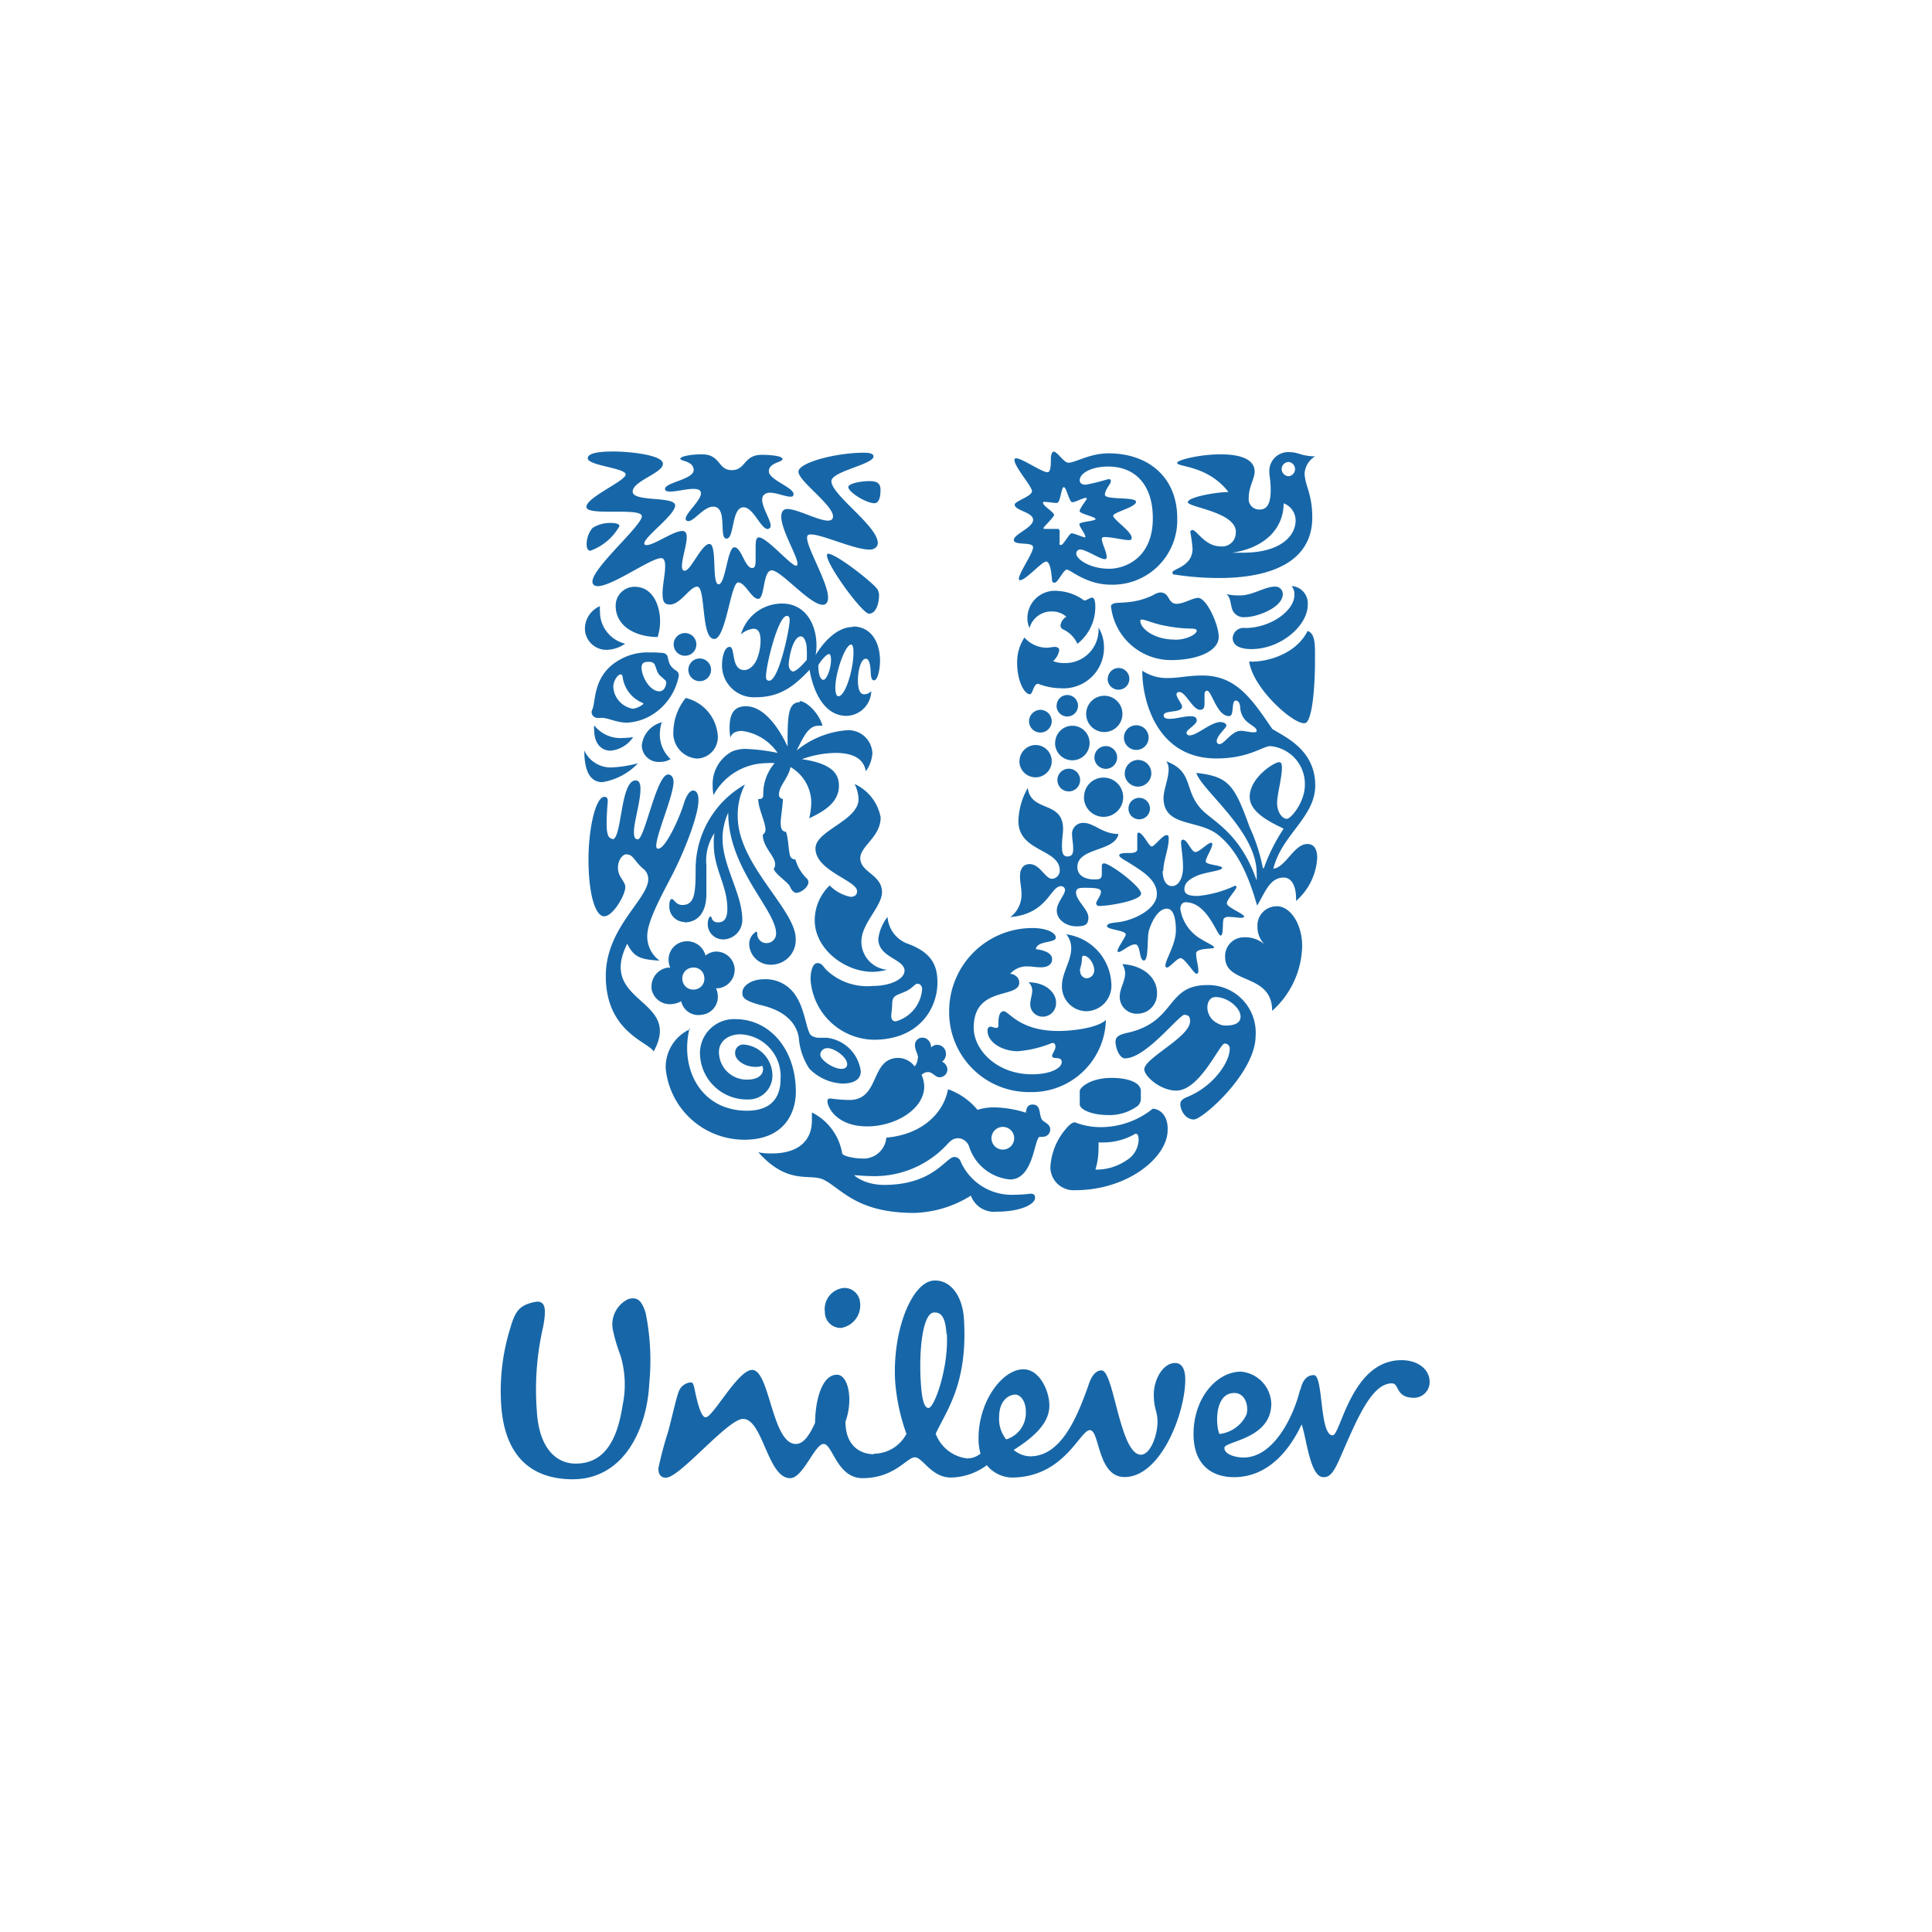 <svg xmlns="http://www.w3.org/2000/svg" xmlns:xlink="http://www.w3.org/1999/xlink" viewBox="0 0 156.53 156.53" width="168" height="168"><defs><style>.cls-1{fill:none;}.cls-2{fill:#fff;}.cls-3{clip-path:url(#clip-path);}.cls-4{fill:#1767a8;}</style><clipPath id="clip-path"><rect class="cls-1" x="40.57" y="36.57" width="75.29" height="83.29"></rect></clipPath></defs><title>uniliver</title><g id="uniliver"><rect class="cls-2" x="-0.11" y="-0.11" width="156.64" height="156.64"></rect><g class="cls-3"><path class="cls-4" d="M50.26,109.79a13.87,13.87,0,0,1-.58-1.93,2.27,2.27,0,0,1,1.23-2.61c.78-.21,1.08.17,1.39,1.08a19.27,19.27,0,0,1,.3,5.79c-.17,3.54-2,7.82-6.35,7.73-3.8-.08-5.49-2.54-5.66-6.3a17.18,17.18,0,0,1,.77-6c.39-1.34.74-1.82,2-2.07.95-.17.86.82.65,2a22.57,22.57,0,0,0-.52,6.77c.16,3.12,1.6,4.33,3.15,4.33,2.33,0,3.37-1.9,3.8-4.71A8.11,8.11,0,0,0,50.26,109.79ZM100,112.86c.91,0,1.17,1.07,1,1.72a2.75,2.75,0,0,1-2.2,1.6C98.49,115.53,98.37,112.86,100,112.86Zm-16.89,1.46c0-.73-.39-1.33-.86-1.33s-1.3.43-1.3,1.81a2.64,2.64,0,0,0,.57,1.82A2.24,2.24,0,0,0,83.11,114.32Zm-13.43-8.81a1.27,1.27,0,0,0-1.33-1.16,1.72,1.72,0,0,0-1.52,1.94,1.28,1.28,0,0,0,1.3,1.3A1.85,1.85,0,0,0,69.68,105.51Zm7,2.54c-.07-1.21-.37-1.75-1-1.71-.86,0-1.25,2.76-1.08,5.6.11,1.86.39,2.15.65,2.13C75.73,114,76.88,110.73,76.71,108.05Zm28.65,4.55c-.54,2.22-2.16,5.49-4.58,5.49-.56,0-1.55-.22-1.55-.78s3.8-.69,3.8-3.59a2.69,2.69,0,0,0-2.46-2.59c-1.95,0-3.84,2.12-3.84,5.05,0,2.64,1.63,3.5,3.27,3.5,2.86,0,4.58-2.33,5.49-4.28.43,1.3.69,4.28,1.77,4.28.43,0,.74-.21,1.26-1.38,1.29-2.9,2.54-6.22,4.27-6.22.65,0,.26,1.17,1.82,1.17a1.28,1.28,0,0,0,1.25-1.28v0c0-1-.91-1.77-2.29-1.77-4.06,0-4.92,6.09-5.57,6.09-1.08,0-.74-4.88-1.52-4.88S105.45,112.21,105.36,112.6ZM70.8,117.78a3,3,0,0,0,2.64-1.61,16.22,16.22,0,0,1-.91-4.18c-.26-4.19,1.36-8.13,3.12-8.24,1.3-.08,2.33,1.15,2.45,3.13.32,5.22-1.42,7.4-2.29,9.28a3.1,3.1,0,0,0,2.55,2,1.69,1.69,0,0,0,1.08-.39,4.42,4.42,0,0,1-.16-1.25c0-3,1.94-5.58,3.63-5.58,1.33,0,2.11,1.77,2.11,2.94,0,1.38-1.16,2.5-2.89,3.59a2.11,2.11,0,0,0,1.33.52c2.46,0,3.75-3,4.71-5.71.16-.52.47-1.25,1.08-1.25,1,0,1.47,6.83,3.19,6.83.74,0,1.34-1.52,1.34-2.68,0-.86-.3-1-.3-2.2s.73-2.55,1.73-2.55c.6,0,.82.6.82,1.33,0,2.77-2,7.91-4.92,7.91-2.21,0-2-3.8-2.81-3.8s-2.08,3.84-6.35,3.84a2.71,2.71,0,0,1-2-1,5,5,0,0,1-2.9,1c-1.6,0-2.29-1.64-2.93-1.64s-1.64,1.69-4.24,1.69c-2.07,0-2.42-2.77-3.15-2.77s-1.65,2.77-2.72,2.77c-1.82,0-2.2-4.8-3.81-4.8-1.25,0-5.21,4.87-6.28,4.76-.43,0-.61-.37-.57-.8a29.26,29.26,0,0,1,.79-2.95c.35-1.32.66-2.76.85-3.22a1.13,1.13,0,0,1,1-.75c.19,0,.25.38.31.67.22,1.07.52,2.16.87,2.16.6,0,2.61-3.84,3.77-3.84,1.43,0,1.6,6,3.54,6,.65,0,1.13-.77,1.56-1.72,0-1.6.48-3.89,1.77-3.89.91,0,1.34,2,.69,3.8,0,2.12,1.38,2.64,2.29,2.64"></path></g><path class="cls-4" d="M100.89,50a1,1,0,0,1-1-.5c-.21-.41-.14-1.08-.53-1.37a4.22,4.22,0,0,0,1.12.11c1,0,2-.71,2.78-.71a.6.6,0,0,1,.67.64C103.89,49.23,101.85,50,100.89,50Zm.5,2.59c2.38,0,4.56-1.9,4.56-3.57a1.4,1.4,0,0,0-1.31-1.54,1,1,0,0,1,.23.73c0,1.27-1.92,2.67-4,2.67a.88.88,0,0,0-1,.8c0,.64.63.91,1.52.91Zm-.18,1c.29,2.18,3.59,5.12,4.49,5,.6,0,.84-2.84.84-5,0-1.25.07-2.24-.6-2.47-1.06,2.13-3.83,2.57-4.72,2.47"></path><path class="cls-4" d="M49.62,68c.78,0,.62-4.77,1.88-4.77.3,0,.39.3.39.67,0,1.08-.53,2.67-.53,3.53,0,.44.11.57.32.57.55,0,1.51-5.25,2.45-5.25.3,0,.44.3.44.6,0,1.1-1.4,4.26-1.4,5.16,0,.13,0,.25.17.25.57,0,1.72-2.48,2.08-3.71.21-.65.48-1,.74-1s.43.25.43.78c0,1.24-1.14,4.15-2.15,6.1-.78,1.51-2,3.69-2,4.9a2.42,2.42,0,0,0,1,2c-1.47-.09-2.07-.23-2.62-1.37-2.45,4.88,4.52,4.4,2.14,8.73-.44-.78-3.88-1.58-3.88-6.12,0-3.92,3.44-6.21,3.44-7.84a1.06,1.06,0,0,0-.41-.85c-.76-.64-.78-1.16-1.38-1.16-.43,0-1,1-.41,1.9.18.3.34.48.34.76,0,.64-1,2.36-1.71,2.36s-1.27-1.77-1.27-4.61c0-2.52.58-5.07,1.29-5.07.2,0,.27.14.27.33s-.09.89-.09,1.9.25,1.16.46,1.16"></path><path class="cls-4" d="M55.46,74.73c1,0,1.77-.71,1.77-2.29V70.1a4,4,0,0,1,.66-2.61,4,4,0,0,0-.06.92c0,2,1.1,3.32,1.1,5.22,0,.71-.21,1.1-.76,1.1s-.48-.48-.6-.48-.23.3-.23.62a1.24,1.24,0,0,0,1.24,1.24h.07a1.57,1.57,0,0,0,1.49-1.61c0-2.06-1.6-4.35-1.6-6.55A5.1,5.1,0,0,1,59,65.84c0,4.56,3.88,7.89,3.88,9.79a.77.77,0,0,1-.75.78h0a.75.75,0,0,1-.78-.72v0c0-.16,0-.2-.1-.2a1.17,1.17,0,0,0-.55,1,1.72,1.72,0,0,0,1.77,1.67h0a2,2,0,0,0,2-2.09c0-2.4-4.7-6-4.7-9.94a5.39,5.39,0,0,1,.59-2.57,7.88,7.88,0,0,0-4,6.81c0,2-.07,2.95-1.08,2.95-.53,0-.66-.48-.85-.48s-.2.41-.2.53a1.25,1.25,0,0,0,1.23,1.33"></path><path class="cls-4" d="M90.19,48.92c.29-.2,1.58.11,3.25-.71A1.26,1.26,0,0,1,94,48c.8,0,.59.92,1.33.92.57,0,1.31-.48,1.74-.48.68,0,1.67,2.15,1.67,3.16,0,1.17-1.76,1.88-3.85,1.88a4.89,4.89,0,0,1-4.88-4.38A.24.24,0,0,1,90.19,48.92Zm5,2.91c1,0,1.77-.46,1.77-.73,0-.1-.14-.17-.44-.17a11.33,11.33,0,0,1-2-.21c-1-.16-1.7-.52-2-.52-.09,0-.13,0-.13.11,0,.6,1.1,1.51,2.79,1.51"></path><path class="cls-4" d="M55.94,83.37a3.36,3.36,0,0,0-2,3.26,6.4,6.4,0,0,0,6.37,5.71c3.35,0,4.17-2.32,4.17-3.88,0-3.46-2.13-5.89-4.9-5.89a2.76,2.76,0,0,0-2.87,2.73,3.8,3.8,0,0,0,3.87,3.78,1.93,1.93,0,0,0,2-2,2.52,2.52,0,0,0-2.31-2.45.66.66,0,0,0-.71.62v.09c0,.55.75,1.1,1.69,1.1a1.35,1.35,0,0,0,.5-.09.52.52,0,0,1,.07.27c0,.53-.5.85-1.28.85a2.24,2.24,0,0,1-2.29-2.25c0-.82.71-1.42,1.74-1.42a3.4,3.4,0,0,1,3.25,3.62c0,1.63-.89,2.57-2.72,2.57-3.67,0-5.46-3.3-4.66-6.65"></path><path class="cls-4" d="M82.11,96.8a11.19,11.19,0,0,0,1.39-.09c.34,0,.36.2.36.34,0,.5-1.12,1.12-3.12,1.12a2,2,0,0,1-2.08-1.3,9.09,9.09,0,0,1-4.61,1.4c-4.7,0-5.89-2-7.36-2.71-1.12-.5-2.84.48-5.25-2.2a5.16,5.16,0,0,0,1.1.09c2.11,0,3.24-1,3.24-2.68,0-.21,0-.43,0-.64a4.54,4.54,0,0,1,2.45,3.3c0,.23,1,.43,1.58.43a1.85,1.85,0,0,0,2-1.69c2.75-.23,4.61-1.86,5-3.92a5.53,5.53,0,0,1,2.39,1.67,4.21,4.21,0,0,1,1.37-.2,8.79,8.79,0,0,1,2.54.43c.05-.3.1-.66.55-.66.69,0,.5.75.74,1.19.11.23.69.36.69.82a.59.59,0,0,1-.58.6h0a.92.92,0,0,1-.28,0c-.45.17-.48,3.46-2.4,3.46a3.84,3.84,0,0,1-3.3-2.63,1,1,0,0,0-.84-.71c-.36,0-.57.07-1,.55a8,8,0,0,1-5.84,2.52c-.78,0-1.4-.07-1.56-.07s-.09,0-.09,0S70,96,71.64,96c4,0,5-2.26,5.67-2.26a.53.53,0,0,1,.52.36A4.51,4.51,0,0,0,82.11,96.8Zm-1.78-4.58a.92.92,0,1,0,.92-.92.92.92,0,0,0-.92.92"></path><path class="cls-4" d="M98.48,80.78c-.32,0-.66.25-.66.87a1.45,1.45,0,0,0,.83,1.26,1.29,1.29,0,0,0,.67.18c.66,0,1.19-.18,1.19-.73C100.5,81.65,99.47,80.78,98.48,80.78ZM96,82.2c-.48,0-3.14,3.55-4.86,3.55-.41,0-.76-.78-.76-1.37,0-.32.21-.55,1-.71,3.94-.9,3.06-3.86,6.43-3.86a3.85,3.85,0,0,1,3.92,4.11c0,3-4.3,6.78-5,6.78s-1.1-.75-1.1-1.26c0-.16.07-.36.53-.55C98.37,88,99.63,86,99.63,85a.4.4,0,0,0-.36-.45h-.06c-.38,0-2,3.81-3.91,3.81-1.29,0-2.59-1.17-2.59-1.72,0-.92,3.71-2.61,3.71-3.9,0-.48-.23-.5-.41-.5"></path><path class="cls-4" d="M50.65,52.15a2.74,2.74,0,0,1-1.49.5A1.74,1.74,0,0,1,47.39,51v-.08a2,2,0,0,1,1.22-1.81,1.7,1.7,0,0,0,0,.39A2.66,2.66,0,0,0,50.65,52.15Zm4.91,4.4a4.41,4.41,0,0,0-1,2.64,2.06,2.06,0,0,0,1.93,2.27,1.74,1.74,0,0,0,1.65-2A3.39,3.39,0,0,0,55.56,56.55ZM48,57.47a.47.47,0,0,0-.07.25.48.48,0,0,0,.43.44,3.91,3.91,0,0,0,.39,0c.55,0,1.17.39,2.07.39A4.36,4.36,0,0,0,52.69,58,4.77,4.77,0,0,0,55,54.74c0-.43-.35-.37-.64-.78s-.18-.75-.37-.93-.43-.12-.84-.17l-.5,0a4.57,4.57,0,0,0-2.67.73c-2,1.27-1.69,3.37-2,3.9Zm5.38-2.84c.17.22.6.48.6.64,0,.32-.19.74-.55.74-.8,0-1.45-1.22-1.45-1.91,0-.43.26-.48.6-.48a.58.58,0,0,1,.34.09c.21.11.21.57.46.92Zm-2.11,2.79a1.9,1.9,0,0,1-1.58-1.78c0-.46.35-1,.6-1,.09,0,.14.07.16.23A2.64,2.64,0,0,0,52,56.92c.07,0,.12.07.12.11S51.63,57.42,51.22,57.42Zm2-5.77a4.36,4.36,0,0,0,.21-1.34c0-1.1-.5-2.77-2.07-2.77a1.53,1.53,0,0,0-1.53,1.52v0c0,1.81,1.81,2.55,3.39,2.55Zm-5.93,9.16c0,1.74.52,2.56,1.46,2.56a5.1,5.1,0,0,0,2.89-1.53,9.86,9.86,0,0,1-2.2.34,2.36,2.36,0,0,1-2.15-1.37Zm.8-2a1.3,1.3,0,0,0,0,.34c0,1.08.57,1.67,1.33,1.67a2.48,2.48,0,0,0,1.83-1.1,5.67,5.67,0,0,1-.82.07,2.7,2.7,0,0,1-2.32-1Zm5.61-.32A2.17,2.17,0,0,0,52,60.37a1.35,1.35,0,0,0,1.44,1.36,1.62,1.62,0,0,0,.89-.23,2.72,2.72,0,0,1-.87-2,3.39,3.39,0,0,1,.16-1Zm.83-6.28a.92.92,0,1,0,.92-.92.92.92,0,0,0-.92.92Zm1.19,2.06a.92.92,0,1,0,.92-.92h0a.92.92,0,0,0-.92.92"></path><path class="cls-4" d="M91.43,65.49a.87.87,0,1,1,.87.89.86.86,0,0,1-.87-.86Zm-8.06-7.06a.92.92,0,1,0,1.84,0,.93.93,0,0,0-.92-.92h0A.94.94,0,0,0,83.37,58.43Zm-.78,3.23a1.31,1.31,0,1,0,1.31-1.3h0a1.32,1.32,0,0,0-1.3,1.3Zm2.89-1.47a1.4,1.4,0,1,0,1.4-1.39h0a1.39,1.39,0,0,0-1.39,1.39h0Zm.12-3a.87.87,0,1,0,.87-.88h0a.86.86,0,0,0-.86.87ZM89.74,55a.88.88,0,1,0,.88-.88h0a.89.89,0,0,0-.87.88ZM88,57.84a1.47,1.47,0,1,0,1.47-1.47h0A1.47,1.47,0,0,0,88,57.84ZM85.67,63.2a.92.92,0,1,0,.92-.92h0A.92.92,0,0,0,85.67,63.2Zm3-1.83a.92.92,0,0,0,1.84,0,.92.92,0,0,0-.92-.92h0a.92.92,0,0,0-.92.91Zm-.85,3.23A1.59,1.59,0,1,0,89.41,63h0a1.57,1.57,0,0,0-1.58,1.58Zm3.3-1.95a1.08,1.08,0,1,0,1.08-1.08h0a1.09,1.09,0,0,0-1.07,1.08Zm-.06-2.89a1,1,0,1,0,1-1h0a1,1,0,0,0-1,1"></path><path class="cls-4" d="M93.39,89.83a6.73,6.73,0,0,1-4.3,1.49,5.76,5.76,0,0,1-2-.39c-.23,0-.48.23-.73.53a5.18,5.18,0,0,0-1.26,3.14,1.88,1.88,0,0,0,2,1.83c4.29,0,7.5-2.68,7.5-4.86C94.66,90.34,93.92,89.83,93.39,89.83Zm-1.19-.25a.83.83,0,0,0,.23-.67v-.52c0-.67-1-1.06-2.38-1.06-1.67,0-2.57.76-2.57,1.08v1.06c0,.43,1,.87,2.25.87A3.83,3.83,0,0,0,92.2,89.58ZM92,91.85c.11,0,.25.07.25.48a2,2,0,0,1-1,1.69,4.31,4.31,0,0,1-2.5.74A5.62,5.62,0,0,0,89,93.09a4.73,4.73,0,0,0,0-.53h.29A5.17,5.17,0,0,0,92,91.85"></path><path class="cls-4" d="M83.27,63.84c.25,2,2.86,1,2.86,3.32,0,.35-.09.85-.09,1.29s0,.94.43.94.48-.28.48-.65-.09-.82-.09-1.07a.89.89,0,0,1,.92-1c.87,0,1.54.9,2.84.9-.3,1.46-3.33,1.07-3.33,2.68,0,.8.81,1,1.34,1s.64-.06.64-.48c0-.23,0-.48,0-.64a.18.18,0,0,1,.18-.18h0c.49,0,3,1.88,3,2.45s-2.61,1-3.36,1a.24.24,0,0,1-.28-.21v0c0-.17.39-.64.39-.92s-.34-.34-1.26-.34c-.44,0-.76,0-.76.39,0,.62,1,1.38,1,2s-.28.73-1,.73-1.56-.48-1.56-1.28c0-.64.67-1.28.67-1.67a.32.32,0,0,0-.34-.3h0c-.85,0-1.08,2.25-4.09,2.5a2.27,2.27,0,0,0,.9-1.9c0-.48-.12-.87-.12-1.39,0-.69.32-1,.78-1,.85,0,1.26,1.19,1.82,1.19a.66.66,0,0,0,.62-.68c0-1.75-3.35-1.5-3.35-4A5.7,5.7,0,0,1,83.27,63.84ZM94.2,70.56c0,.57.19,1.23.76,1.23s.89-.73.89-1.53-.16-1.63-.16-2c0-.17.07-.23.16-.23.35,0,.67,1,1,1s1-.75,1.28-.75c.06,0,.09.09.09.11,0,.34-.53,1.1-.53,1.4s1.33.3,1.33.53-1.39.34-2.06.64-1,.62-1,1.08.46.55,1.1.55a9,9,0,0,0,3-.83.12.12,0,0,1,.12.1v0c0,.22-.78,1-.78,1.33s1.42.85,1.4,1.08c0,.06-.12.09-.28.09s-.64-.07-.94-.07a.53.53,0,0,0-.41.11c-.17.19,0,1.4-.28,1.4s-1.07-2.7-2.83-2.7c-.25,0-.43.2-.43.55a3.44,3.44,0,0,0,1.74,2.47c.39.25,1,.5,1,.65s-1.46,0-1.46.48.18,1,.18,1.39c0,.12,0,.25-.17.25s-.94-1.26-1.26-1.26-.87.76-1.12.76a.14.14,0,0,1-.12-.14c0-.52.85-1.71.85-2.88,0-.56-.07-1.75-.73-1.75s-1.17.88-1.45,1.75c-.17.5,0,2.45-.41,2.45s-.25-1.31-.71-1.31-1.08.62-1.34.62c0,0-.09,0-.09-.07,0-.27.67-1.16.67-1.35,0-.34-1.52-.39-1.52-.67s.6-.27,1.15-.36c1.17-.21,2.89-1.06,2.89-2.25s-1.29-1.9-2.13-2.45c-.44-.28-.92-.5-.92-.69s.55-.18.78-.18.68,0,.68-.3,0-.62,0-.94,0-.41.11-.41c.35,0,.83,1.12,1.06,1.12s.87-.92,1.21-.92c.12,0,.17.07.17.28,0,.84-.44,1.81-.44,2.63"></path><path class="cls-4" d="M83.93,76.9c1.06.14,1.31.5,1.31.81,0,.5-.46.66-.9.66s-.69-.07-1.07-.07a1.78,1.78,0,0,0-1.43.6c.3,0,.74.25.74.71,0,1.33-3.69.23-3.69,3.65,0,1.81,1.88,3.78,4.72,3.78,1.47,0,2.41-.48,2.41-1s-.78-.14-.78-.5c0-.17.27-.46.27-.72s-.09-.32-.27-.32a9.21,9.21,0,0,1-2.78.67c-1.24,0-2.45-.71-2.45-1.66,0-.21.09-.33.23-.33s.32.1.48.1.17-.1.17-.35,0-1,.43-1,1.26,1.6,4.43,1.6c1,0,3.09-.2,3.85-.89a6,6,0,0,1-6.12,5.84,6.47,6.47,0,0,1-6.58-6.6,6.74,6.74,0,0,1,6.78-6.69c1,0,1.86.33,1.86.78S84,76.19,83.93,76.9Zm7,1.22a1.46,1.46,0,0,1,.23.73c0,.64-.44,1.24-.44,1.9a1.37,1.37,0,0,0,1.44,1.38,1.59,1.59,0,0,0,1.58-1.65C93.78,79.27,92.68,78.23,91,78.12Zm-7.6,1.47a.88.88,0,0,1,.3.68c0,.35-.16.71-.16,1.1a1,1,0,0,0,1,1h0a1.08,1.08,0,0,0,1.09-1.07v0C85.61,80.44,84.71,79.59,83.37,79.59Zm3-3.9a4.23,4.23,0,0,1,3.71,4,2.07,2.07,0,0,1-2,2.24,2,2,0,0,1-2-2.09c0-1,.75-2,.75-3a1.77,1.77,0,0,0-.42-1.17Zm1.19,3a.55.55,0,0,0,.53.57h0a.63.63,0,0,0,.6-.69c0-.48-.44-1.14-.85-1.14-.18,0-.12.27-.17.57s-.14.5-.14.69"></path><path class="cls-4" d="M62.32,55.15c.78,0,1.66-4.21,1.66-4.92,0-.19-.06-.33-.23-.33-.71,0-1.69,4-1.69,4.91C62.06,55,62.11,55.15,62.32,55.15Zm5.61,1.26c.57,0,1.22-2.2,1.22-3.57,0-.3-.05-.62-.19-.62-.48,0-1.28,2.27-1.28,3.5C67.68,56.21,67.79,56.41,67.93,56.41Zm-3.74-2c.26,0,.58-.27,1.17-.94a6.94,6.94,0,0,0,0-.91c0-.46-.19-1-.46-1-.69,0-1,1.84-1,2.32C63.92,54.14,64.05,54.37,64.19,54.37Zm3.14-.94c0-.39-.09-.48-.18-.48s-.48.28-.85.9c0,.83.19,1.19.42,1.19S67.33,54.24,67.33,53.43Zm1.77-2.71c1.51,0,2.2,1.31,2.2,2.78,0,.64-.18,1.58-.48,1.58s-.25-.53-.3-1-.16-.75-.37-.75c-.39,0-.64.91-.64,1.76,0,.53.09,1.12.5,1.12a.79.79,0,0,0,.58-.25,2.06,2.06,0,0,1-2,2c-2,0-2.77-2.36-3-3.73-1.22,1.28-2.34,2.22-4.36,2.22a2.58,2.58,0,0,1-2.73-2.68c0-.39.14-1.4.62-1.4s.07,1.88,1.19,1.88c.28,0,.78-.23,1.06-1a4.14,4.14,0,0,0,.25-1.35c0-.62-.14-1-.59-1a1.83,1.83,0,0,0-1,.46,3.46,3.46,0,0,1,3.35-2.5c1.81,0,2.77,1.6,2.77,3.39a4.11,4.11,0,0,1-.07.78c.78-1.27,1.86-2.27,3-2.27"></path><path class="cls-4" d="M64.81,56.89c-1,0-1,1.19-1,3.6-.73-1.58-1.94-3.27-3.37-3.27-1,0-1.33.64-1.33,1.77a3.94,3.94,0,0,0,.07.77c.11-.39.48-.54.94-.54A4.16,4.16,0,0,1,63,61a15.17,15.17,0,0,0-2.49-.32,2.76,2.76,0,0,0-1.21.21,3,3,0,0,0-1.56,2.77,3.91,3.91,0,0,0,.07.76,4.93,4.93,0,0,1,4.31-2.59,3.44,3.44,0,0,1,.64,0,3.77,3.77,0,0,0-.92,2.52c0,.37-.17.39-.41.39,0,.76.59,1.88.59,2.46a.49.49,0,0,1-.22.43c0,1,1,1.74,1,2.38a.53.53,0,0,1-.11.37c.07.42,1.18,1.11,1.32,1.46s.37.5.49.5c.39,0,1-.46,1-.88a.54.54,0,0,0-.21-.36,3.51,3.51,0,0,1-.85-1.47.43.43,0,0,1-.44-.33c-.12-.48-.13-1.36-.31-1.89-.3-.07-.44-.18-.44-.8,0-.3.18-1.47.18-1.88a.34.34,0,0,1-.32-.34v0c0-.73.74-1.3.94-2.24A3.36,3.36,0,0,1,65.73,65a5.72,5.72,0,0,1-.17,1.3c1-.48,2.41-1.19,2.41-2.63,0-.85-.39-1.79-3-2.16A8.37,8.37,0,0,1,67.66,61c1.46,0,2.31.46,2.49,1.49a2.8,2.8,0,0,0,.53-1.46,1.94,1.94,0,0,0-2.13-1.86,7.29,7.29,0,0,0-4,1.63c.6-1.24,1-2,1.75-2a2,2,0,0,1,.34,0c-.27-1-1.3-2-1.86-2"></path><path class="cls-4" d="M103.43,73.42c1.15,0,2.07,1.49,2.07,3.23a7.22,7.22,0,0,1-2.43,5.25c0-3.09-3.81-2.11-3.81-4.35a1.52,1.52,0,0,1,1.52-1.61,2.35,2.35,0,0,1,1.72.62,2,2,0,0,1-.62-1.47,1.55,1.55,0,0,1,1.55-1.66"></path><path class="cls-4" d="M83,51.65a2.44,2.44,0,0,0,1.76.83c.26,0,.55-.07.71-.07s.35.09.35.25a1.45,1.45,0,0,1-.5.9,2.26,2.26,0,0,0,.89.16A2.7,2.7,0,0,0,89,50.84a3,3,0,0,1,.44,1.46,3.28,3.28,0,0,1-3.53,3.46,5,5,0,0,1-1.79-.36c-.43,0-.41.87-.71.85-.52-.1-1-1.26-1-2.5A3.62,3.62,0,0,1,83,51.65ZM86.43,50a1.72,1.72,0,0,0-1.19-.46,1.84,1.84,0,0,0-1.83,1.35,2.05,2.05,0,0,1-.17-.77,2.22,2.22,0,0,1,2.36-2.25,4,4,0,0,1,2.24.78c.21,0,.46-.23.65-.23s.25.39.25.66a3.76,3.76,0,0,1-1.45,3.08A2.36,2.36,0,0,0,86.15,51a.36.36,0,0,1-.23-.34,1,1,0,0,1,.5-.71"></path><path class="cls-4" d="M67,45c0,.8,2.86,4.72,3.41,4.72s.81-.8.81-1.49a1,1,0,0,0-.14-.5c-.41-.57-3.33-2.87-4-2.87A.12.12,0,0,0,67,45ZM50.19,42.62a4.4,4.4,0,0,1-2.36,2c-.23,0-.3-.27-.3-.52A2.06,2.06,0,0,1,48,42.78a2.61,2.61,0,0,1,1.51-.41C49.82,42.37,50.19,42.43,50.19,42.62ZM71.12,44c0-1.38-3.72-3.87-3.76-5a.41.41,0,0,1,.13-.29c.64-.66,3.28-1.16,3.28-1.73,0-.3-.55-.3-.83-.3-2.13,0-5.25.78-5.25,1.54s2.8,2.68,2.8,3.62c0,.25-.17.34-.41.34-.78,0-2.48-.94-3.28-.94-.37,0-.5.26-.5.62,0,1.1,1.31,3.19,1.31,3.81,0,.07,0,.16-.12.16-.41,0-2.36-2.29-3-2.29-.25,0-.27.35-.27.85v.78c0,.53,0,.85-.28.85-.59,0-.87-1.68-1.44-1.68s-.71,3-1.28,3-.1-3.27-.74-3.27-1.51,2.17-2,2.17c-.19,0-.23-.18-.23-.34,0-.67.39-1.74.39-2.38,0-.33-.1-.5-.37-.5-.71,0-2.27,1.14-2.87,1.14-.09,0-.2,0-.2-.13,0-.55,2.5-2.3,2.5-3.08s-3.44-.25-3.44-1.12,2.45-1.49,2.45-2.25-2.91-1-4-1c-1.36,0-2.09.17-2.09.55,0,.6,3.07.78,3.07,1.31s-3.18,1.85-3.18,2.63,4.49,0,4.49.76S48,46,48,47.12c0,.25.18.37.43.37,1.19,0,4.29-2.27,5.13-2.27.3,0,.33.37.33.69,0,.59-.21,1.51-.21,2.17s.14.9.6.9c.85,0,1.62-1.45,2.2-1.45.73,0,.29,4.24,1.39,4.24.94,0,1.34-4.58,1.93-4.58s1.08,1.33,1.63,1.33.36-2.31,1.1-2.31S65.62,49,66.65,49c.32,0,.44-.25.44-.58,0-1.21-1.7-4-1.7-4.83,0-.23.07-.29.32-.29.9,0,3.51,1.23,4.75,1.23.41,0,.66-.25.66-.54Zm-2.39-4.54c0,.41,1.45,1.31,2.11,1.31.39,0,.5-.53.5-1.08s-.3-.71-.89-.71c-.75,0-1.72.2-1.72.48Zm-5.38-2.33c0-.14-.69-.28-1.63-.28-1.49,0-1.28,1.24-2.43,1.24s-.89-1.28-2.41-1.28c-.91,0-1.76.16-1.76.36s1.08.17,1.08.92-2.32,1-2.32,1.52c0,.16.18.22.41.22.5,0,1.31-.22,1.88-.22.32,0,.62.06.62.36,0,.58-1.24,1.61-1.24,2.06,0,.14.12.19.23.19.46,0,1.24-1.17,2-1.17,1.22,0,.42,2.59,1.08,2.59s.39-2.54,1.38-2.54c.8,0,1.4,1.76,1.95,1.76a.26.26,0,0,0,.25-.26h0c0-.48-.69-1.47-.69-2.11,0-.39.28-.57.64-.57.53,0,1.24.32,1.63.32.14,0,.27,0,.27-.21,0-.55-2-1.15-2-1.85s1.12-.72,1.12-1"></path><path class="cls-4" d="M104,40.78c0,2-1.48,3.6-4.16,4,.3,0,.57,0,.85,0,3.14,0,4.28-1.42,4.28-2.61A1.48,1.48,0,0,0,104,40.78Zm-3.87,2.32c0-1.63-3.89-2-3.89-2.41s2.16-.8,3.29-.83c-1.72-2.2-4.16-2-4.16-2.36,0-.23,1.83-.69,3.53-.69,1.42,0,2.75.32,2.75,1.4,0,.59-.48,1.21-.48,2.13a.85.85,0,0,0,.91.94c.71,0,.87-.76.87-1.56s-.11-1.17-.11-1.49a1.53,1.53,0,0,1,1.6-1.6c.78,0,1,.34,2.11.34a1.77,1.77,0,0,0-.85,1.35c0,1,.62,1.63.62,3.6,0,3.62-3.39,4.91-7.54,4.91a23.61,23.61,0,0,1-3.56-.27c-.18,0-.23-.07-.23-.18,0-.3,1.63-.46,1.63-1.93a12,12,0,0,0-.18-1.33.18.18,0,0,1,.17-.18h0c.35,0,1,1.33,2.31,1.33a1.1,1.1,0,0,0,1.2-1.17ZM103.84,38a.58.58,0,0,0,.58.58.58.58,0,0,0,0-1.15h0a.58.58,0,0,0-.58.56h0"></path><path class="cls-4" d="M101.81,59.21c0-.48-1.22-.53-1.33-1.88,0-.21-.1-.57-.35-.57-.41,0-.09,1.26-.55,1.26-1,0-1.4-2.06-1.79-2.06-.09,0-.2.07-.2.34s0,.41,0,.71-.07.5-.35.5c-.62,0-1.16-1.44-1.69-1.44a.19.19,0,0,0-.23.18h0c0,.27.45.78.45,1,0,.55-1.49.25-1.49.71,0,.21.2.28.48.28.48,0,1.23-.21,1.63-.21.23,0,.57,0,.57.34s-.83.74-.83,1a.23.23,0,0,0,.25.21c.62,0,1.72-1.08,2.5-1.08.13,0,.48.07.48.28s-.78.82-.78,1.26a.23.23,0,0,0,.21.25c.41,0,1-1.08,1.74-1.08.3,0,.73.12,1,.12S101.81,59.28,101.81,59.21Zm.59,11.12A14.5,14.5,0,0,1,104,67.14c-.75-.39-2.75-1.22-2.75-2.57,0-1.58,2-2.82,2.38-2.82.19,0,.23.17.23.46,0,.83-.39,2.16-.39,2.87s.42,1.26.78,1.26,1.47-1.38,1.47-2.73a3.08,3.08,0,0,0-2.79-3.16c-.62,0-1.74,1-4.38,1-4.93,0-6-4.88-6-7,0-.09,0-.11,0-.11a3.56,3.56,0,0,0,2.16.59c.8,0,1.54-.2,2.71-.2,2.74,0,4,1.9,5.66,4.33,1,.64,3.48,1.66,3.48,4.58,0,2.57-2.73,4-3.39,6.74,1-.11,1.67-2,2.75-2,.55,0,.8.43.8,1.12A5,5,0,0,1,105,73a1.3,1.3,0,0,0,0-.34c0-.64-.25-1.56-1-1.56-1.14,0-1.51,1.24-2.15,2.27-.66-2.33-1.56-4.45-3.16-5.73s-4.42-.6-4.42-3c0-.64.41-1.56.41-2.29a1.07,1.07,0,0,0-.19-.67c2.21.83,1.43,2.29,2.78,3.81.85,1,3.18,1.88,4.54,5.84a4.21,4.21,0,0,0,0-.62c0-3.39-4.49-6.71-4.88-8.09,2.61.3,3.07.94,4.31,4.38a14.44,14.44,0,0,1,1.08,3.35"></path><path class="cls-4" d="M89.87,46.08c-1.61,0-2.67-.8-2.67-1.22a.32.32,0,0,1,.3-.34h0c.5,0,1.6.78,2,.78.09,0,.16,0,.16-.19,0-.41-.39-1.1-.39-1.44,0-.09.07-.16.21-.16.62,0,1.54.25,2,.25.17,0,.21-.09.21-.19,0-.5-1.5-1.49-1.5-1.78s1.85-.69,1.85-1.13-2.52-.13-2.52-.57S90,39.22,90,39s-.09-.17-.25-.17a17.5,17.5,0,0,1-1.77.44c-.22,0-.5-.05-.5-.37,0-.53.9-1.1,2.3-1.1,2.26,0,3.62,1.56,3.62,4.16C93.42,45.25,91.11,46.08,89.87,46.08ZM85.4,41.73c0-.25-.9-.73-.9-1,0,0,0-.07.12-.07.25,0,.69.09,1,.09s.35-1.28.57-1.28.43,1.22.69,1.22.85-.35,1.08-.35c0,0,.09,0,.09.07s-.58.78-.58,1,1.29.46,1.29.64-1.31.21-1.31.42.48.8.48,1c0,0,0,.06,0,.07h0c-.18,0-.89-.33-1.1-.33s-.66.94-.86.94-.12-.09-.12-.2l0-.92a.17.17,0,0,0-.15-.18h0l-1,0c-.11,0-.16,0-.16-.07S85.4,41.88,85.4,41.73Zm-.67,3.76c.37,0,.44.89.5,1.42,0,.27.09.3.21.3.28,0,.71-1.06,1-1.06S88,47.37,90,47.37A5.23,5.23,0,0,0,95.38,42c0-3.33-2.33-5.27-5.57-5.27-1.54,0-2.67.76-3.26.76-.34,0-.9-.9-1.18-.9-.11,0-.23.22-.23.61s0,1.06-.27,1.06c-.55,0-2.68-1.58-2.68-1s1.42,2.13,1.42,2.54-1.4.81-1.4,1.08c0,.5,1.49.6,1.49,1.24s-1.56,1.15-1.56,1.63,1.56.11,1.56.59-1.15,2.09-1.15,2.55c0,.11,0,.11.12.11.43,0,1.74-1.49,2.06-1.49"></path><path class="cls-4" d="M74.35,85.73a1,1,0,0,1-.25.67,1.7,1.7,0,0,0-1.29-.69c-2.36,0-1.46,3.41-4,3.41A12.63,12.63,0,0,1,67.29,89c-.17,0-.25.06-.25.2,0,.6.85,2.06,3.21,2.06s4.63-1.44,4.63-3.23a2.57,2.57,0,0,0-.21-.94.7.7,0,0,1,.53-.23c.36,0,.57.42.91.42a.64.64,0,0,0,.65-.62v0a.72.72,0,0,0-.44-.64.75.75,0,0,0,.32-.62.72.72,0,0,0-.7-.75h0a.67.67,0,0,0-.5.22c0-.41-.28-.8-.71-.8a.59.59,0,0,0-.6.59v.06c0,.36.25.66.25,1"></path><path class="cls-4" d="M61.79,81.47c1.83.45,2.75,1.44,2.93,2.61a5.24,5.24,0,0,0,.85,2.5,4,4,0,0,0,2.68,1.21c.83,0,1.49-.27,1.49-1A3.14,3.14,0,0,0,67,84.08l-.6,0a1.14,1.14,0,0,1-.69-.2c-.36-.32-.48-2-1.16-3.08a2.89,2.89,0,0,0-2.7-1.46c-.81,0-1.7.43-1.7,1.08C60.12,80.82,60.32,81.1,61.79,81.47Zm6.39,5.13c-.68,0-1.72-.73-1.72-1.15a.56.56,0,0,1,.58-.53c.57,0,1.6.72,1.6,1.31,0,.17-.11.37-.46.37"></path><path class="cls-4" d="M66.07,68.74c0-1.46,3.49-2.24,3.49-4a3,3,0,0,0-.32-1.22,3.71,3.71,0,0,1,2.11,2.71c0,1.58-1.65,2.31-1.65,3.3,0,1.15,1.76,1.33,1.76,2.75,0,1.17-1.67,2.52-1.67,4a2.29,2.29,0,0,0,2.08,2.29,5.08,5.08,0,0,1-1.16.17c-2.32,0-4.7-1.9-4.7-4.16a3.91,3.91,0,0,1,1.21-2.84,3.27,3.27,0,0,0,1.69.92c.37,0,.53-.18.53-.46C69.44,71.34,66.07,70.56,66.07,68.74Zm7.31,11.58c-.79.36-1.1.3-1.1,1.1,0,.3-.07.69-.07.89s.05.44.37.44a2.94,2.94,0,0,0,2.13-2.59c0-.32-.19-.46-.39-.46S73.94,80.07,73.38,80.32Zm-.09-1.65c0-1-2.13-1.06-2.13-2.61a3.6,3.6,0,0,1,.75-1.77,2.49,2.49,0,0,0,1.72,2.2c2,.76,2.32,1.9,2.32,3.12,0,2.06-1.45,4.63-5.17,4.63a5.23,5.23,0,0,1-5.11-4.91c0-.62.17-1.3.55-1.3s.46.27.73.55a4.8,4.8,0,0,0,3.79,1.3c1.46,0,2.54-.59,2.54-1.21"></path><path class="cls-4" d="M57.06,79.17a.87.87,0,0,1-.77,1,.88.88,0,0,1-1-.77.87.87,0,0,1,.77-1,.86.86,0,0,1,1,.76Zm-4.28.9a1.5,1.5,0,0,0,1.65,1.28,1.82,1.82,0,0,0,.76-.23,1.42,1.42,0,0,0,1.63,1.1,1.46,1.46,0,0,0,1.33-1.63,1.54,1.54,0,0,0-.14-.52l.2,0a1.52,1.52,0,0,0,1.31-1.62,1.5,1.5,0,0,0-1.6-1.35,1.47,1.47,0,0,0-.76.32,1.53,1.53,0,0,0-1.73-1.14,1.48,1.48,0,0,0-1.25,1.66,1.73,1.73,0,0,0,.12.46l-.23,0a1.55,1.55,0,0,0-1.28,1.67"></path></g></svg>